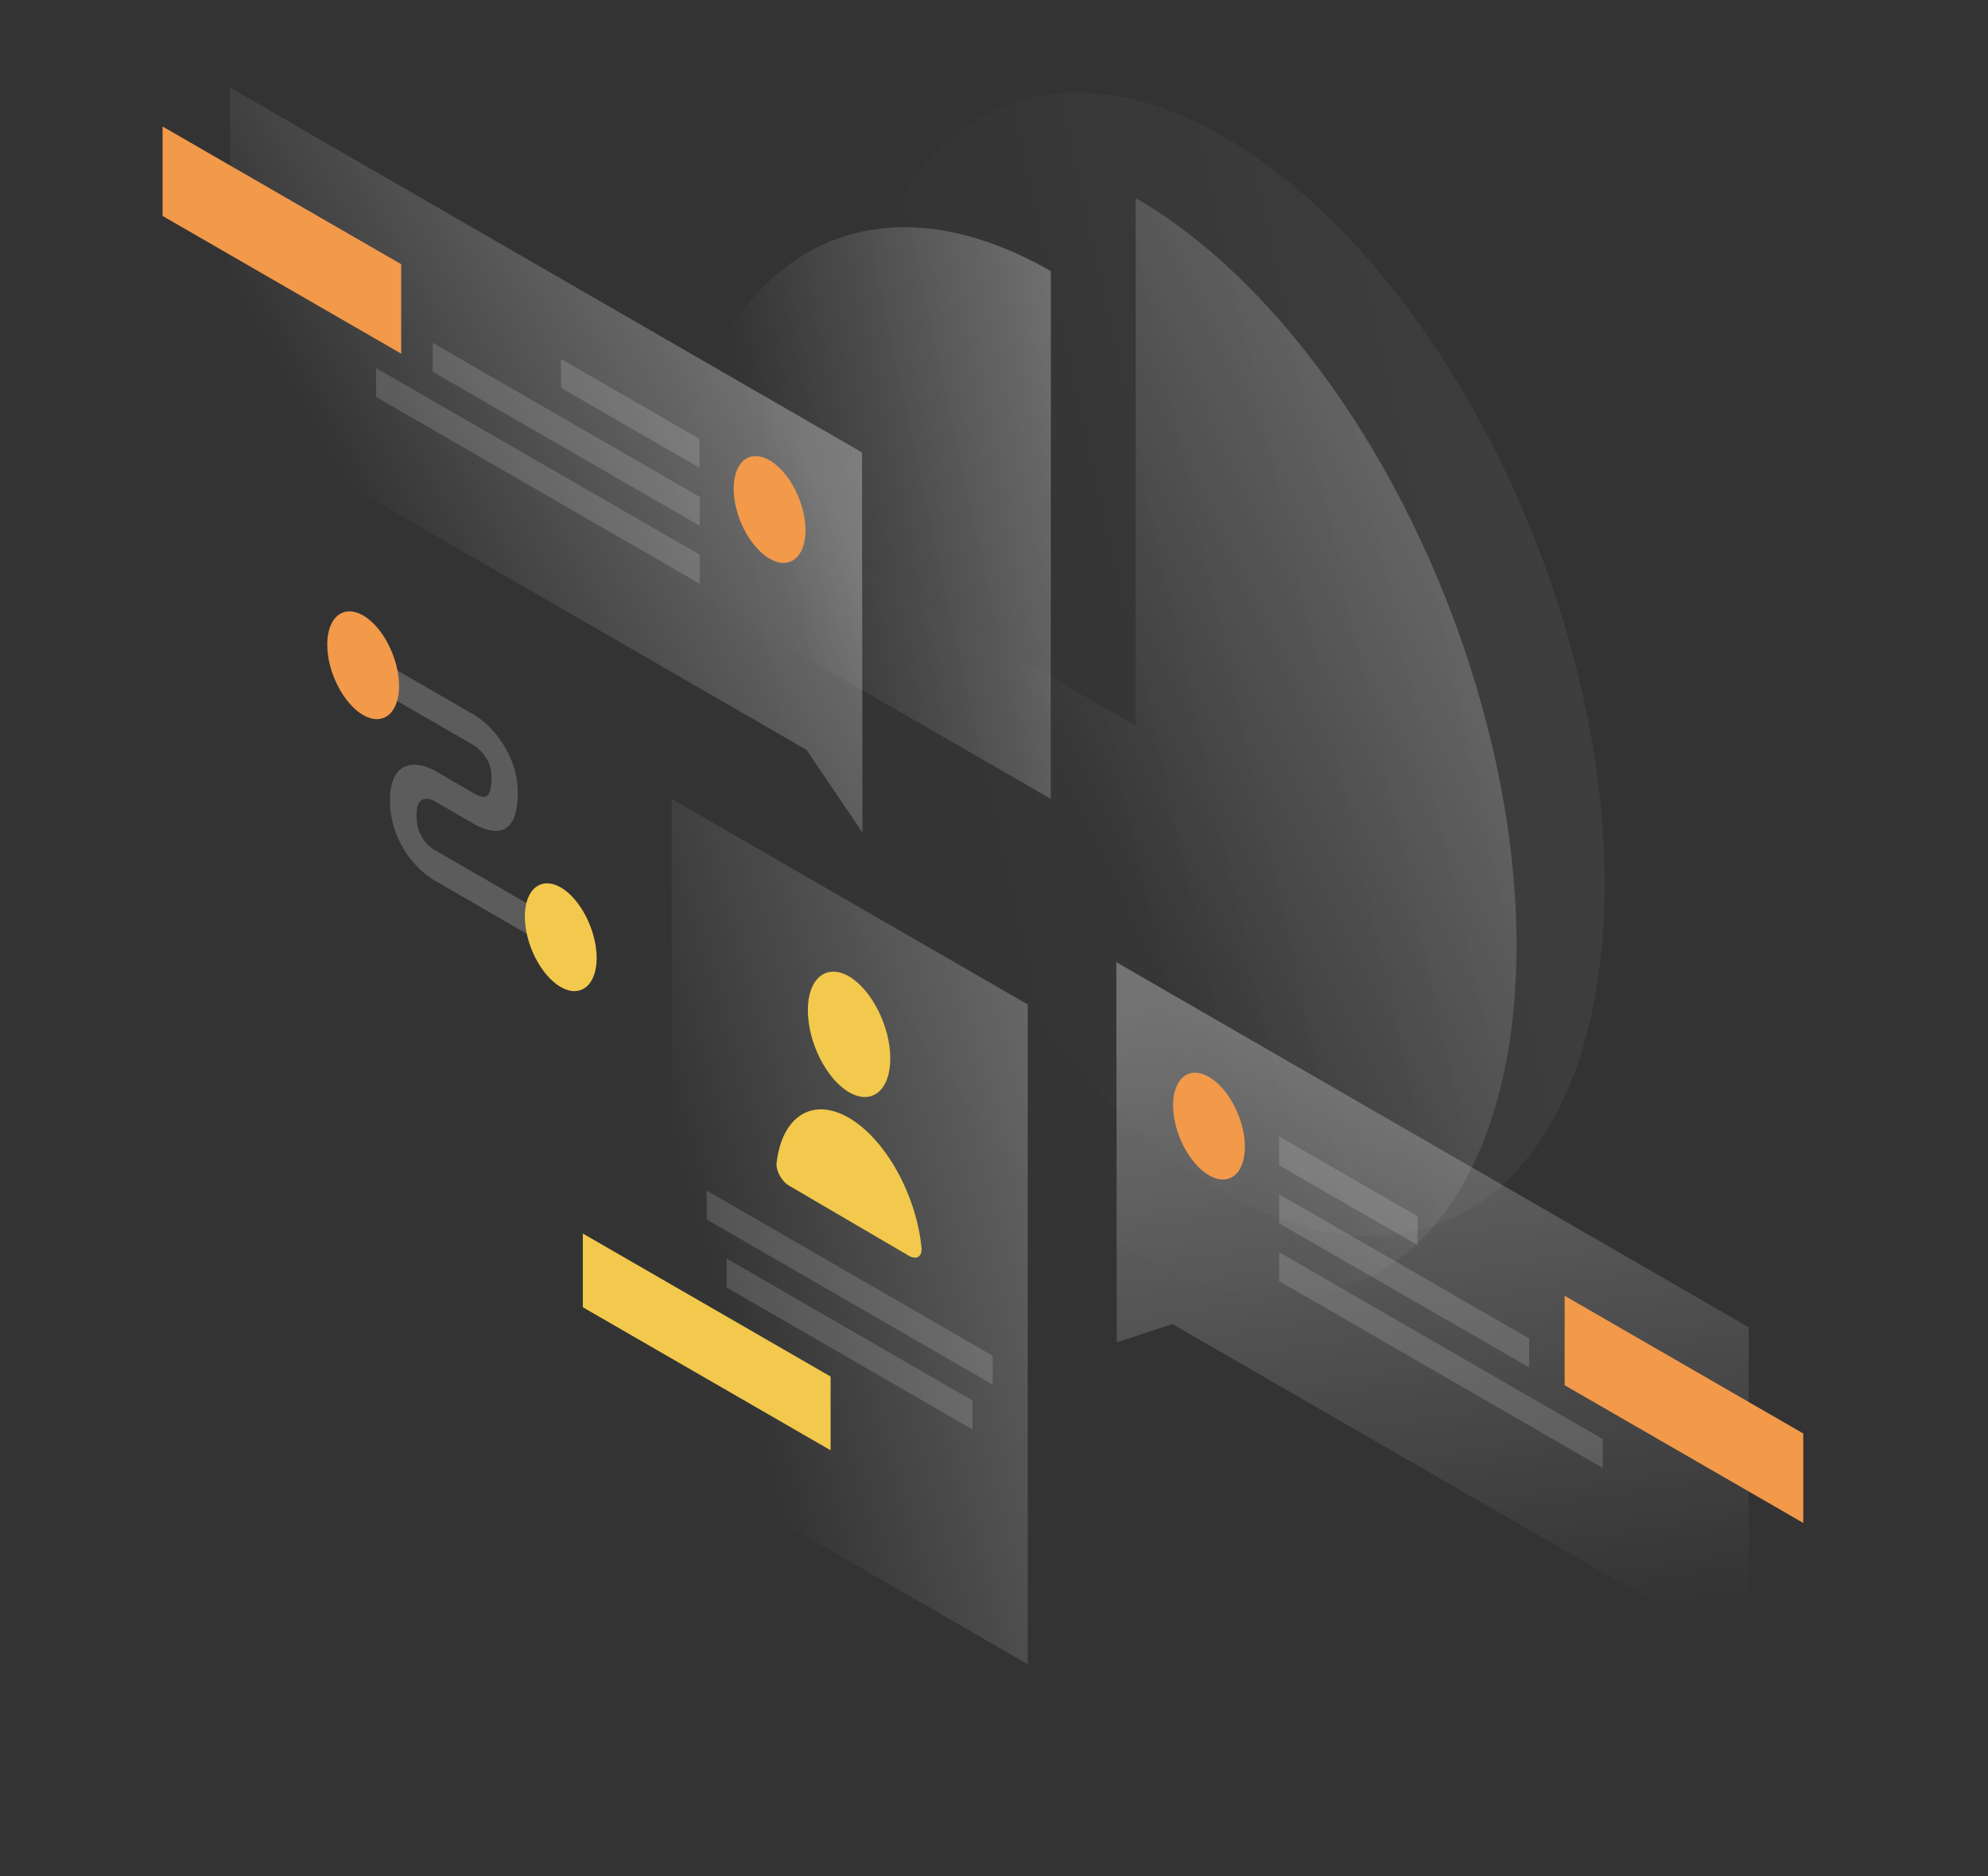 <svg width="320" height="302" viewBox="0 0 320 302" fill="none" xmlns="http://www.w3.org/2000/svg">
<rect x="0" y="0" width="320" height="302" fill="#333333" stroke="none"/>
<g id="ill_desktop_product design">
<g id="Illustration">
<path id="Path" opacity="0.07" d="M258.286 142.318C258.286 189.241 230.824 211.402 196.966 191.874C163.108 172.346 135.679 118.447 135.679 71.559C135.679 24.636 163.142 2.475 197 22.003C230.858 41.531 258.286 95.396 258.286 142.318Z" fill="url(#paint0)"/>
<path id="Path_2" opacity="0.4" d="M169.161 43.651C161.09 39 153.121 36.606 145.7 36.572C138.279 36.538 131.507 38.898 125.796 43.515C120.084 48.132 115.57 54.869 112.492 63.385C109.414 71.901 107.806 82.058 107.806 93.207L169.127 128.57L169.161 43.651Z" fill="url(#paint1)"/>
<path id="Path_3" opacity="0.2" d="M121.486 81.442C121.486 98.235 125.077 116.737 131.815 134.589C138.552 152.442 148.128 168.858 159.312 181.751C170.495 194.644 182.841 203.434 194.743 207.025C206.644 210.616 217.554 208.837 226.138 201.895C234.723 194.952 240.537 183.187 242.931 168.105C245.29 152.989 244.093 135.205 239.442 117.01C234.791 98.816 226.959 80.998 216.87 65.847C206.781 50.697 194.948 38.863 182.807 31.887V116.839L121.486 81.442Z" fill="url(#paint2)"/>
<path id="Path_4" opacity="0.3" d="M138.757 72.824L37.013 14.102L37.047 67.147L129.831 120.704L138.826 134.008L138.757 72.824Z" fill="url(#paint3)"/>
<path id="Path_5" d="M26.171 34.759V20.361L64.578 42.523V56.921L26.171 34.759Z" fill="#F2994A"/>
<path id="Path_6" opacity="0.15" d="M112.594 70.635L90.296 57.776V62.427L112.594 75.286V70.635Z" fill="white"/>
<path id="Path_7" opacity="0.15" d="M112.629 79.972L69.639 55.177V59.828L112.629 84.623V79.972Z" fill="white"/>
<path id="Path_8" opacity="0.15" d="M112.629 89.274L60.542 59.247V63.898L112.629 93.96V89.274Z" fill="white"/>
<path id="Path_9" d="M118.101 78.672C118.101 83.05 120.7 88.077 123.88 89.924C127.061 91.771 129.66 89.719 129.66 85.341C129.66 80.964 127.061 75.936 123.88 74.089C120.666 72.243 118.101 74.295 118.101 78.672Z" fill="#F2994A"/>
<path id="Path_10" opacity="0.3" d="M179.695 154.87L281.474 213.625L281.508 266.67L188.724 213.112L179.763 216.054L179.695 154.87Z" fill="url(#paint4)"/>
<path id="Path_11" d="M251.857 222.962V208.564L290.263 230.725V245.124L251.857 222.962Z" fill="#F2994A"/>
<path id="Path_12" opacity="0.15" d="M205.892 182.914L228.19 195.773V200.424L205.892 187.565V182.914Z" fill="white"/>
<path id="Path_13" opacity="0.15" d="M205.892 192.216L246.145 215.438V220.089L205.892 196.902V192.216Z" fill="white"/>
<path id="Path_14" opacity="0.15" d="M205.892 201.553L257.979 231.615V236.266L205.892 206.204V201.553Z" fill="white"/>
<path id="Path_15" d="M200.386 184.59C200.386 188.967 197.787 191.019 194.606 189.172C191.425 187.326 188.826 182.298 188.826 177.921C188.826 173.543 191.425 171.491 194.606 173.338C197.787 175.185 200.386 180.212 200.386 184.59Z" fill="#F2994A"/>
<path id="Path_16" opacity="0.3" d="M108.114 128.604L165.433 161.676V267.867L108.114 234.795V128.604Z" fill="url(#paint5)"/>
<path id="Path_17" opacity="0.15" d="M113.757 191.635L159.79 218.208V222.859L113.757 196.286V191.635Z" fill="white"/>
<path id="Path_18" opacity="0.15" d="M116.972 202.579L156.541 225.424V230.076L116.972 207.23V202.579Z" fill="white"/>
<path id="Path_19" d="M133.696 221.56L93.819 198.543V210.411L133.696 233.427V221.56Z" fill="#F2C94C"/>
<path id="Path_20" d="M143.306 170.362C143.306 175.492 140.331 177.921 136.671 175.8C133.012 173.68 130.036 167.763 130.036 162.599C130.036 157.469 133.012 155.041 136.671 157.161C140.331 159.316 143.306 165.232 143.306 170.362Z" fill="#F2C94C"/>
<path id="Path_21" d="M136.671 179.938C130.755 176.484 125.864 179.733 125.009 187.155C124.872 188.454 125.83 190.164 127.027 190.848L146.316 202.134C147.513 202.818 148.47 202.271 148.333 200.8C147.478 192.319 142.588 183.393 136.671 179.938Z" fill="#F2C94C"/>
<path id="Path_22" opacity="0.2" d="M76.206 119.917L61.568 111.47V106.545L76.206 114.993C77.403 115.677 79.147 117.079 80.617 119.233C82.225 121.525 83.353 124.432 83.353 127.578C83.353 131.067 82.464 133.05 80.788 133.597C79.215 134.11 77.334 133.221 76.206 132.571L70.186 129.083L70.152 129.049C69.639 128.741 68.818 128.433 68.169 128.638C67.621 128.809 67.04 129.322 67.04 131.272C67.04 133.221 67.656 134.384 68.134 135.102C68.75 135.991 69.571 136.607 70.084 136.881L70.152 136.915L88.552 147.551V152.476L70.289 141.908C69.024 141.258 67.211 139.856 65.638 137.667C63.928 135.239 62.765 132.195 62.765 128.809C62.765 125.424 63.928 123.714 65.604 123.235C67.177 122.79 68.989 123.44 70.255 124.192L76.206 127.647C77.061 128.16 77.71 128.365 78.155 128.228C78.497 128.125 79.113 127.647 79.113 125.15C79.113 123.508 78.6 122.448 78.087 121.764C77.471 120.841 76.684 120.191 76.206 119.917Z" fill="white"/>
<path id="Path_23" d="M64.236 110.41C64.236 114.822 61.636 116.908 58.456 115.095C55.275 113.248 52.676 108.187 52.676 103.741C52.676 99.329 55.275 97.243 58.456 99.055C61.636 100.902 64.236 105.998 64.236 110.41Z" fill="#F2994A"/>
<path id="Path_24" d="M96.042 154.186C96.042 158.598 93.442 160.684 90.262 158.871C87.081 157.024 84.482 151.963 84.482 147.517C84.482 143.105 87.081 141.019 90.262 142.831C93.442 144.678 96.042 149.774 96.042 154.186Z" fill="#F2C94C"/>
</g>
</g>
<defs>
<linearGradient id="paint0" x1="251.854" y1="-14.797" x2="131.755" y2="11.639" gradientUnits="userSpaceOnUse">
<stop stop-color="white"/>
<stop offset="1" stop-color="white" stop-opacity="0.01"/>
</linearGradient>
<linearGradient id="paint1" x1="184.432" y1="11.551" x2="112.141" y2="26.691" gradientUnits="userSpaceOnUse">
<stop stop-color="white"/>
<stop offset="1" stop-color="white" stop-opacity="0.01"/>
</linearGradient>
<linearGradient id="paint2" x1="209.251" y1="50.444" x2="148.269" y2="80.68" gradientUnits="userSpaceOnUse">
<stop stop-color="white"/>
<stop offset="1" stop-color="white" stop-opacity="0.01"/>
</linearGradient>
<linearGradient id="paint3" x1="99.123" y1="20.663" x2="41.661" y2="53.102" gradientUnits="userSpaceOnUse">
<stop stop-color="white"/>
<stop offset="1" stop-color="white" stop-opacity="0.01"/>
</linearGradient>
<linearGradient id="paint4" x1="174.847" y1="163.82" x2="190.653" y2="270.14" gradientUnits="userSpaceOnUse">
<stop stop-color="white"/>
<stop offset="1" stop-color="white" stop-opacity="0.01"/>
</linearGradient>
<linearGradient id="paint5" x1="153.425" y1="76.153" x2="82.763" y2="96.892" gradientUnits="userSpaceOnUse">
<stop stop-color="white"/>
<stop offset="1" stop-color="white" stop-opacity="0.01"/>
</linearGradient>
</defs>
</svg>
